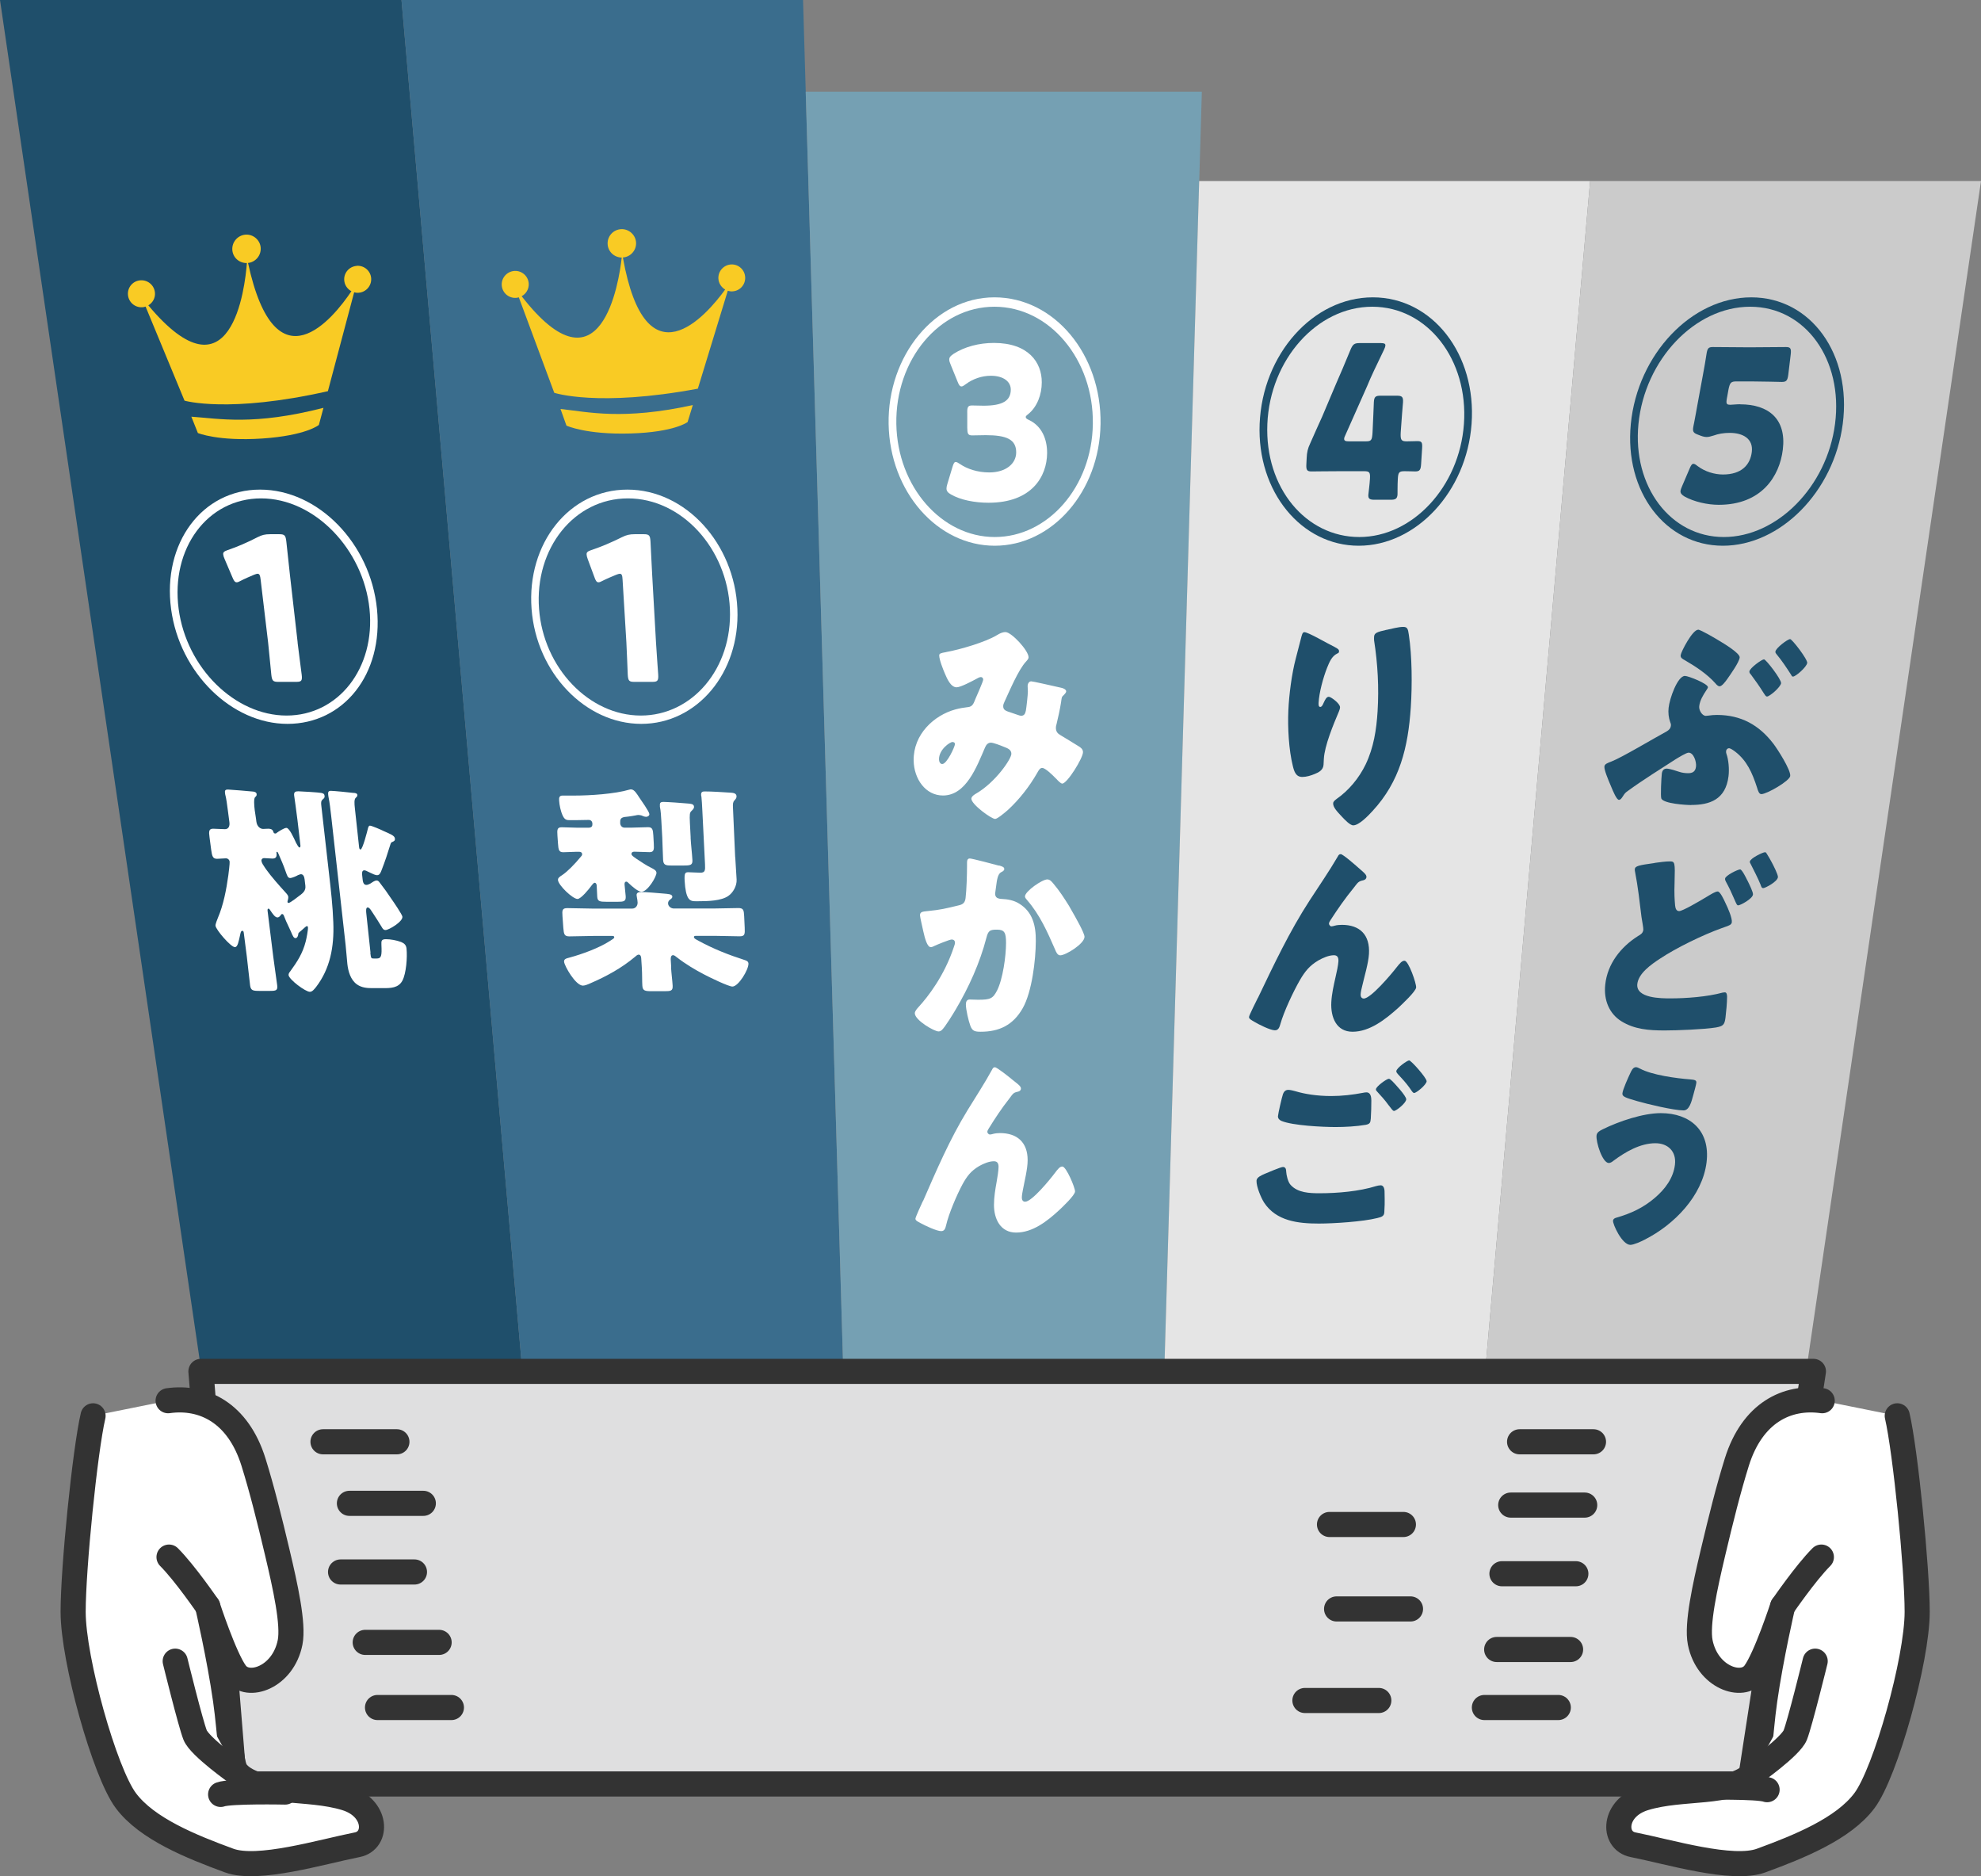 <?xml version="1.0" encoding="UTF-8"?><svg id="_レイヤー_2" xmlns="http://www.w3.org/2000/svg" viewBox="0 0 259.49 245.73"><rect x="0" y="0" width="259.49" height="245.73" fill="#808080" stroke="none"/><defs><style>.cls-1{fill:#dfdfe0;}.cls-1,.cls-2,.cls-3{stroke:#333;stroke-linecap:round;stroke-linejoin:round;stroke-width:3.29px;}.cls-4{fill:#f9cb24;}.cls-5,.cls-2{fill:#fff;}.cls-6{fill:#e5e5e5;}.cls-7{fill:#cbcbcb;}.cls-8{fill:#1f4f6b;}.cls-9{fill:#3a6d8d;}.cls-10{fill:#75a0b3;}.cls-3{fill:none;}</style></defs><g id="_数字でみるのパーツ"><polygon class="cls-8" points="68.39 179.21 26.32 179.21 0 0 52.59 0 68.39 179.21"/><polygon class="cls-9" points="110.45 179.21 68.39 179.21 52.59 0 105.19 0 110.45 179.21"/><polygon class="cls-10" points="152.52 179.21 110.45 179.21 105.54 12.01 157.43 12.01 152.52 179.21"/><polygon class="cls-6" points="194.58 179.21 152.52 179.21 157.08 23.71 208.29 23.71 194.58 179.21"/><polygon class="cls-7" points="236.64 179.21 194.58 179.21 208.29 23.71 259.49 23.71 236.64 179.21"/><path class="cls-5" d="m39.07,122.37c-.03.2-.13.49-.37.49-.21,0-.35-.26-.58-.83-.07-.17-.18-.4-.29-.63-.24-.49-.47-1-.66-1.52-.07-.12-.1-.17-.21-.17-.08,0-.13.03-.15.09-.11.17-.28.35-.46.35-.32,0-.61-.43-1-1.01-.03-.06-.1-.14-.18-.14-.16,0-.13.23-.11.37l.73,5.89c.16,1.27.36,2.52.52,3.78.08.67-.15.73-.96.73h-1.39c-.84,0-1.11-.06-1.2-.73-.16-1.24-.27-2.51-.43-3.78l-.38-2.96c-.03-.26-.05-.4-.21-.4-.19,0-.23.29-.28.51-.2.89-.32,1.63-.69,1.63-.53,0-2.47-2.25-2.54-2.8-.03-.2.23-.83.31-1.03.73-1.7,1.11-3.7,1.37-5.58.04-.29.2-1.58.17-1.78-.03-.26-.24-.44-.49-.44-.4,0-.77.06-1.15.06-.56,0-.66-.32-.78-1.2l-.21-1.59c-.11-.8-.1-1.15.47-1.15.49,0,1.03.06,1.55.06.46,0,.65-.38.58-.92l-.2-1.52c-.1-.75-.2-1.58-.35-2.12l-.03-.24c-.05-.36.17-.39.41-.39.27,0,3.07.24,3.32.27.17.03.39.09.42.33.03.21-.1.3-.22.42-.16.21-.12.99-.03,1.7.06.45.14.89.17,1.13l.04.33c.08.68.53.98.9.98.13,0,.4-.03.67-.03.24,0,.55.06.64.36.05.18.11.27.28.27.08,0,.13-.03.18-.09.25-.18.97-.65,1.27-.65.38,0,.96,1.3,1.26,1.95.07.12.32.62.45.62.16,0,.13-.26.11-.41l-.37-3.16c-.14-1.19-.41-3.04-.44-3.25-.06-.48.21-.54.56-.54.3,0,2.73.15,2.98.21.28.06.42.12.45.39.02.21-.05.3-.2.42-.3.24-.27.48-.23.87l1.02,8.99c.24,2.09.48,4.21.55,6.28.13,3.26-.44,6.09-2.25,8.46-.21.25-.48.64-.82.64-.58,0-2.72-1.6-2.79-2.19-.02-.17.11-.37.21-.48.9-1.24,1.64-2.35,2.04-3.94.09-.34.32-1.51.29-1.83-.01-.09-.05-.17-.15-.17-.08,0-.44.34-.7.57-.12.09-.19.17-.24.2-.17.17-.17.14-.19.37Zm.27-5.15c.39-.32.73-.61.66-1.22l-.1-.84c-.04-.32-.16-.67-.48-.67-.13,0-.26.09-.39.12-.17.12-.81.38-1,.38-.35,0-.41-.32-.61-.85-.29-.85-.62-1.58-.99-2.43-.03-.06-.07-.15-.15-.15s-.08.03-.06.15c.06.47-.05.73-.53.73-.38,0-.73-.06-1.11-.06-.19,0-.36.15-.33.35.04.32.26.61.46.91l.16.23c.62.88,1.77,2.18,2.47,2.94.15.17.4.41.42.64.02.17-.04.35-.07.49-.02.03-.04.12-.03.17.01.09.04.14.15.14.21,0,1.31-.87,1.53-1.04Zm9.17,7.57c.08.71.11.74.45.74h.37c.63,0,.7-.34.63-1.82-.03-.51.03-.71.59-.71.61,0,1.39.14,2,.37.41.17.65.4.7.85.12,1.16-.04,3.26-.54,4.21-.53.98-1.55.98-2.58.98h-1.39c-.66,0-1.37-.06-1.97-.48-.85-.59-1.16-1.72-1.27-2.68-.09-.82-.13-1.64-.23-2.5l-1.88-16.81c-.1-.86-.2-1.82-.37-2.62l-.03-.24c-.04-.33.02-.51.35-.51.35,0,2.49.21,2.93.27.19,0,.52.03.54.27.02.18-.13.3-.23.39-.19.21-.17.69-.09,1.4l.54,4.97c.03.29.07.38.2.38.27,0,.88-2.39.97-2.77.04-.15.1-.35.26-.35.22,0,1.52.56,1.8.71.85.38,1.44.59,1.47.98.03.29-.13.35-.33.44-.18.06-.2.15-.26.32-.34,1.12-.71,2.23-1.13,3.31-.13.32-.24.73-.62.73-.21,0-.58-.17-.89-.32-.08-.03-.17-.09-.25-.12-.14-.09-.4-.2-.53-.2-.29,0-.31.32-.29.55l.06.55c.03.32.09.81.49.81.19,0,.36-.09.52-.17.23-.15.57-.41.84-.41.19,0,.31.15.43.32.52.67,1.02,1.36,1.5,2.09.25.35,1.41,2.05,1.44,2.33.07.66-1.79,1.75-2.21,1.75-.27,0-.39-.2-.52-.43-.35-.57-.71-1.15-1.09-1.72-.19-.26-.46-.81-.73-.81s-.2.58-.18.78l.55,5.14Z"/><path class="cls-5" d="m34.07,64.12c7.61,0,14.45,7.04,15.31,15.63s-4.41,15.05-11.72,15.05-14.13-6.67-15.25-15.05c-1.15-8.58,4.04-15.63,11.65-15.63Zm.14,1.15c-7.03,0-11.86,6.54-10.81,14.47,1.03,7.75,7.38,13.97,14.14,13.97s11.66-6.19,10.86-13.97-7.17-14.47-14.2-14.47Zm4.77,18.87c.13,1.13.5,3.85.54,4.23.09.78-.03.93-.72.93h-2.35c-.69,0-.82-.15-.91-.93-.06-.47-.29-3.1-.42-4.23l-.98-8.23c-.06-.55-.15-.77-.4-.77-.11,0-.27.06-.46.13-.4.16-1.42.61-1.76.8-.18.1-.37.19-.51.19-.25,0-.39-.22-.59-.71l-.99-2.32c-.12-.26-.17-.45-.19-.61-.04-.29.12-.42.58-.58,1.25-.42,2.67-1.04,3.92-1.69.56-.29.97-.39,1.65-.39h1.19c.71,0,.84.16.93.98.05.45.34,3.2.47,4.36l1.01,8.84Z"/><path class="cls-5" d="m77.2,108.38c.3,0,.42-.21.4-.5-.02-.33-.2-.5-.49-.5-.57,0-1.16.03-1.73.03h-.68c-.46,0-.7-.03-.96-.53-.32-.66-.46-1.46-.5-2.03-.03-.39.03-.66.44-.66h1.55c2.06,0,5.3-.21,7.22-.78.08-.03.16-.03.22-.03.43,0,.8.66,1.04,1.02.24.36,1.33,1.88,1.35,2.21.01.24-.25.36-.41.36-.22,0-.44-.09-.63-.18-.14-.03-.27-.06-.41-.06-.11,0-.24.03-.37.06-.35.06-.67.12-.94.15-.73.06-1.1.12-1.06.74v.15c.03.33.26.56.56.56h.94c.73,0,1.43-.06,2.15-.06.57,0,.64.3.69,1.09l.06,1.06c.05.79.01,1.12-.55,1.12-.67,0-1.32-.06-1.99-.06-.19,0-.4.06-.38.32.01.18.24.32.66.62.62.41,1.31.88,1.98,1.2.22.12.61.29.63.61.03.5-1.16,2.5-1.96,2.5-.45,0-1.28-.75-1.62-1.07-.11-.09-.23-.26-.36-.26-.21,0-.25.2-.24.38.03.52.12,1.02.15,1.54.04.67-.25.72-1.07.72h-1.39c-.99,0-1.23-.06-1.27-.69-.03-.49-.04-.99-.07-1.45-.01-.17-.1-.35-.26-.35s-.35.29-.45.41c-.29.41-1.35,1.71-1.8,1.71-.64,0-2.51-1.8-2.56-2.47-.02-.26.16-.41.57-.67.66-.44,1.61-1.4,2.43-2.4.1-.12.18-.18.16-.35-.02-.29-.34-.29-.45-.29h-.27c-.59,0-1.15.06-1.74.06s-.64-.32-.7-1.15l-.07-1c-.06-.83-.03-1.12.56-1.12.7,0,1.43.06,2.14.06h1.54Zm10.7,18.31c.05.85.17,1.69.21,2.39s-.25.73-1.09.73h-1.65c-.89,0-1.19-.06-1.23-.73-.04-.59-.01-1.46-.07-2.39l-.08-1.22c-.02-.28-.13-.45-.34-.45-.16,0-.33.17-.46.28-1.75,1.47-3.76,2.57-5.85,3.47-.23.11-.71.31-.98.31-.97,0-2.43-2.59-2.47-3.13-.03-.34.26-.43.7-.54,1.66-.45,3.87-1.25,5.32-2.19.41-.26.56-.34.55-.48s-.09-.17-.3-.17h-2.31c-1.09,0-2.17.06-3.26.06-.66,0-.73-.26-.8-1.11l-.11-1.52c-.06-.81-.03-1.07.64-1.07,1.09,0,2.19.06,3.28.06h5.22c.43,0,.72-.37.7-.81,0-.14-.06-.52-.09-.66,0-.09-.04-.17-.04-.29-.02-.35.32-.41.59-.41.59,0,2.25.14,2.92.2.62.06,1.15.06,1.17.41,0,.17-.12.26-.32.4-.15.12-.25.29-.24.49.02.4.41.66.76.66h5.17c1.09,0,2.18-.06,3.27-.06.67,0,.73.26.77,1.07l.07,1.52c.04.86,0,1.11-.67,1.11-1.09,0-2.18-.06-3.26-.06h-2.36c-.21,0-.37,0-.36.17s.2.26.66.51c1.9,1.03,3.9,1.82,5.93,2.47.27.09.53.17.55.48.03.79-1.31,3.01-2.1,3.01-.52,0-3.06-1.24-3.68-1.57-1.25-.65-2.47-1.38-3.6-2.26-.14-.11-.33-.28-.49-.28-.29,0-.32.34-.31.57l.06,1.02Zm2.56-17.01c.05.97.18,1.97.24,2.97.03.64-.26.7-1.14.7h-1.64c-.7,0-1.02-.06-1.06-.73-.06-1-.06-1.97-.11-2.94l-.12-2.16c-.04-.65-.07-1.31-.19-1.87v-.24c-.03-.36.24-.39.48-.39.41,0,2.66.15,3.18.21.33.03.79.03.81.42.01.24-.17.39-.32.54-.26.24-.27.45-.22,1.58l.1,1.92Zm5.85,2.59c.04.97.14,1.96.18,2.92.04.84-.48,1.74-1.1,2.15-.93.64-2.63.69-4.1.69-.53,0-.85,0-1.14-.43-.23-.38-.4-1.04-.47-2.26-.05-.99.07-1.11.48-1.11.48,0,1.05.06,1.58.06.62,0,.65-.29.61-1.11l-.35-7.02c-.04-.72-.07-1.43-.12-1.82-.03-.09-.04-.18-.04-.24-.02-.42.22-.45.49-.45.98,0,2.23.09,3.21.15.33.03.92,0,.94.48.01.24-.14.39-.27.54-.21.21-.22.48-.2.93l.29,6.53Z"/><path class="cls-5" d="m82.18,64.12c7.61,0,14.04,7.04,14.41,15.63.36,8.37-5.29,15.05-12.59,15.05s-13.74-6.67-14.37-15.05c-.65-8.58,4.94-15.63,12.55-15.63Zm.07,1.15c-7.03,0-12.24,6.54-11.64,14.47.58,7.75,6.57,13.97,13.33,13.97s12.01-6.19,11.67-13.97c-.35-7.93-6.33-14.47-13.36-14.47Zm3.68,18.87c.06,1.13.27,3.85.29,4.23.04.78-.09.93-.78.93h-2.35c-.69,0-.81-.15-.86-.93-.03-.47-.11-3.1-.18-4.23l-.5-8.23c-.03-.55-.1-.77-.36-.77-.11,0-.28.06-.47.13-.41.16-1.45.61-1.8.8-.19.1-.38.19-.52.19-.25,0-.38-.22-.55-.71l-.86-2.32c-.1-.26-.14-.45-.15-.61-.02-.29.14-.42.61-.58,1.27-.42,2.73-1.04,4.02-1.69.58-.29,1-.39,1.67-.39h1.19c.71,0,.83.16.88.98.03.45.15,3.2.22,4.36l.5,8.84Z"/><path class="cls-5" d="m123.96,85.39c1.75-.31,5.11-1.29,6.61-2.2.36-.22.72-.41,1.14-.41.78,0,3.03,2.42,3.02,3.3,0,.22-.2.41-.33.56-1,1.06-2.17,3.86-2.83,5.28-.08.19-.16.34-.16.56,0,.52.33.62,1.07.86.6.19,1.1.4,1.26.4.41,0,.55-.25.64-.68.08-.46.26-2.07.26-2.5,0-.25-.03-.46-.03-.71,0-.31.17-.62.47-.62.22,0,2.54.53,3.92.84.33.06.66.25.66.47,0,.15-.14.31-.48.65-.14.12-.14.53-.2.83-.12.77-.38,2-.58,2.8-.06.15-.09.34-.09.49,0,.52.24.76.62.98.79.46,1.55.95,2.34,1.43.27.15.6.4.59.79,0,.76-2.06,4.11-2.72,4.11-.19,0-.57-.39-.78-.63-.08-.06-.14-.12-.16-.15-.32-.33-1.27-1.27-1.68-1.27-.3,0-.46.3-.66.66-1.02,1.78-2.35,3.48-3.82,4.83-.27.24-1.38,1.19-1.68,1.19-.51,0-3.12-1.91-3.12-2.65,0-.3.43-.57.65-.69,2.52-1.47,4.59-4.52,4.59-5.19,0-.55-.49-.73-1.04-.94-.36-.15-1.31-.52-1.64-.52-.36,0-.6.24-.76.61-1.11,2.58-2.5,6.31-5.52,6.31-2.28,0-3.8-2.16-3.84-4.58-.05-3.44,2.66-5.92,5.46-6.69.55-.15,1.13-.25,1.68-.31.61-.06.74-.56.93-1.02.16-.37,1.04-2.35,1.04-2.57s-.14-.34-.31-.34c-.19,0-.44.16-.61.25-.52.28-2.04,1.09-2.56,1.09-.77,0-1.25-1.12-1.54-1.8-.23-.53-.74-1.81-.74-2.37,0-.25.16-.31.91-.44Zm.82,11.78c-.36,0-1.8,1-1.78,2.28,0,.27.14.61.42.61.63,0,1.67-2.31,1.67-2.61,0-.18-.14-.27-.3-.27Z"/><path class="cls-5" d="m130.85,113.34c.4.12.7.2.7.47,0,.2-.21.32-.4.41-.46.23-.56,1.02-.67,1.86l-.08.58c-.03.17-.05.32-.05.38,0,.26.11.46.27.55.27.14.56.14.64.14.69.03,1.55.17,2.24.61,1.75,1.07,2.2,2.85,2.18,4.91-.01,2.53-.51,6.64-1.7,8.76-1.26,2.25-3.11,3.11-5.51,3.11-.76,0-1.1-.08-1.36-.77-.24-.64-.59-2.11-.59-2.81,0-.36.13-.64.49-.64s.73.03,1.1.03c1.6,0,1.94-.14,2.49-1.2.76-1.49,1.18-4.51,1.18-6.24,0-1.34-.19-1.74-1.19-1.74-.9,0-1.14.11-1.38,1.06-.86,3.32-2.32,6.51-4,9.36-.36.61-1.39,2.3-1.83,2.72-.13.11-.26.19-.44.19-.57,0-3.1-1.47-3.11-2.38,0-.28.28-.58.51-.84,1.16-1.26,3.36-4.04,4.62-7.88.08-.23.13-.37.13-.51,0-.28-.16-.43-.43-.43s-1.93.68-2.24.83c-.16.08-.32.17-.5.17-.45,0-.76-1.08-.98-2.08-.14-.66-.42-1.81-.43-2.09,0-.43.29-.49.98-.55,1.75-.17,2.39-.34,4.09-.75.53-.12.82-.32.9-.95.13-1.07.19-3.05.19-4.19v-.44c0-.29.05-.56.37-.56.27,0,3.3.79,3.81.94Zm7.14,2.39c.77.9,1.42,1.91,2.05,2.92.05.12.16.26.26.46.6,1.04,1.77,3.1,1.76,3.58-.01.91-2.46,2.42-3.18,2.42-.37,0-.55-.45-.68-.77-1.01-2.31-1.98-4.52-3.65-6.45-.11-.12-.29-.32-.29-.49,0-.67,2.25-2.23,2.92-2.23.35,0,.59.29.8.55Z"/><path class="cls-5" d="m120.91,157.29c1.75-4.01,3.49-8.08,5.82-11.88,1.07-1.75,2.23-3.51,3.23-5.34.08-.16.16-.3.36-.3.28,0,1.97,1.36,2.3,1.64l.34.27c.49.38.77.62.77.87s-.16.35-.36.41c-.67.14-.67.27-1.19.95-.98,1.24-1.85,2.56-2.67,3.89-.08.13-.18.29-.18.43,0,.16.18.35.33.35.13,0,.31-.05.41-.08.31-.08.64-.11.92-.11,2.23,0,3.63,1.2,3.62,3.56,0,1.16-.42,2.76-.63,3.92-.05.26-.13.68-.13.99,0,.26.12.52.43.52.89,0,3.29-2.95,3.88-3.74.44-.58.67-.87,1-.87.51,0,1.67,2.78,1.66,3.26,0,.5-1.69,2.09-2.1,2.47-1.55,1.43-3.45,2.92-5.62,2.92-2.04,0-2.9-1.76-2.9-3.62,0-1.02.17-2.03.35-3.03.1-.55.25-1.5.25-1.95s-.15-.74-.61-.74c-.64,0-1.38.32-1.93.63-1.07.63-1.6,1.32-2.2,2.42-.73,1.36-1.79,3.83-2.13,5.33-.1.39-.19.77-.65.77-.58,0-2.1-.72-2.66-1.03-.43-.23-.71-.36-.71-.6,0-.18.83-2,.98-2.31Z"/><path class="cls-5" d="m130.26,38.94c7.84,0,14.04,7.47,13.9,16.58-.13,8.88-6.34,15.95-13.86,15.95s-13.75-7.07-13.9-15.95,6.02-16.58,13.86-16.58Zm0,1.23c-7.24,0-12.99,6.94-12.85,15.35.14,8.22,5.93,14.81,12.89,14.81s12.74-6.56,12.85-14.81c.12-8.41-5.65-15.35-12.89-15.35Zm4.11,14.47c0,.14.14.24.43.37,1.64.78,2.37,2.46,2.36,4.33-.02,3.06-2.01,6.5-7.67,6.5-1.82,0-3.67-.36-4.93-1.09-.4-.23-.57-.43-.58-.76,0-.17.03-.33.11-.6l.67-2.22c.14-.47.25-.67.42-.67.14,0,.32.1.57.27.92.63,2.27,1.1,3.84,1.1,2.14,0,3.52-1.13,3.52-2.63,0-1.71-1.29-2.25-3.99-2.25-.57,0-1.41.03-1.78.03-.55,0-.63-.23-.64-1.01v-1.89c-.02-.78.07-1.02.62-1.02.38,0,1.04.03,1.53.03,2.48,0,3.55-.65,3.55-2.11,0-1.06-.98-1.81-2.61-1.81-1.19,0-2.35.41-3.27,1.09-.26.2-.43.31-.58.31-.2,0-.35-.2-.53-.68l-.89-2.19c-.12-.27-.18-.48-.18-.65,0-.31.17-.48.58-.76,1.45-.93,3.34-1.42,5.27-1.42,4.52,0,6.28,2.55,6.27,5.16,0,1.6-.6,3.2-1.76,4.15-.26.2-.35.3-.35.41Z"/><path class="cls-8" d="m174.9,84.78c.38.19.51.31.5.53-.01.19-.1.22-.24.28-.71.34-1.03,1.13-1.32,1.85-.51,1.28-1.05,3.26-1.12,4.62,0,.18-.03.52.22.52.17,0,.28-.15.47-.59.16-.34.34-.74.65-.74.28,0,1.5.9,1.47,1.39,0,.15-.08.37-.14.52-.73,1.72-1.89,4.5-1.98,6.23l-.04.76c-.04.69-.62,1-1.15,1.21-.5.21-1.11.39-1.63.39-.84,0-1.06-.69-1.24-1.42-.53-2.12-.69-5.02-.59-7.29.09-2.04.44-4.8.98-6.83.2-.81.44-1.66.65-2.51.14-.54.21-.91.46-.91.53,0,2.96,1.45,4.05,1.98Zm6.76-2.3c.62-.13,1.53-.38,2.14-.38.53,0,.63.22.74,1.01.43,2.8.45,6.63.26,9.51-.35,5.26-1.44,9.74-5.02,13.6-.55.6-1.76,1.87-2.52,1.87-.43,0-1.17-.8-1.48-1.13-.64-.68-1.18-1.25-1.15-1.76,0-.18.13-.33.49-.6,1.55-1.08,2.9-2.7,3.76-4.48,1.06-2.21,1.42-4.56,1.57-6.98.19-3.09.02-6.2-.46-9.28-.02-.16,0-.31,0-.47.03-.5.4-.63,1.64-.91Z"/><path class="cls-8" d="m164.78,130.68c2.06-4.3,4.12-8.68,6.77-12.76,1.22-1.88,2.53-3.77,3.68-5.74.09-.18.18-.32.39-.32.3,0,1.96,1.47,2.29,1.76l.33.29c.48.41.76.67.75.93s-.18.38-.4.44c-.7.15-.71.29-1.29,1.02-1.09,1.33-2.08,2.75-3.01,4.19-.09.14-.2.32-.21.46,0,.17.17.37.32.37.13,0,.32-.06.43-.09.32-.09.67-.11.96-.11,2.31,0,3.69,1.29,3.53,3.82-.08,1.25-.61,2.97-.89,4.21-.07.28-.18.73-.2,1.06-.02.28.1.56.41.56.92,0,3.59-3.17,4.25-4.02.49-.62.75-.93,1.09-.93.53,0,1.56,2.99,1.52,3.5-.04.53-1.89,2.24-2.33,2.66-1.7,1.53-3.76,3.14-6,3.14-2.11,0-2.89-1.88-2.78-3.89.06-1.09.31-2.18.55-3.25.14-.59.36-1.61.38-2.09s-.11-.79-.59-.79c-.66,0-1.44.34-2.04.68-1.14.68-1.74,1.41-2.43,2.6-.84,1.46-2.09,4.11-2.54,5.72-.12.42-.25.83-.72.83-.6,0-2.13-.77-2.69-1.11-.43-.25-.71-.39-.7-.64,0-.19.98-2.14,1.15-2.48Z"/><path class="cls-8" d="m165.61,153.75c.31-.13,2.16-.92,2.44-.92.38,0,.42.34.43.63.03.45.21,1.31.57,1.71.94,1.05,2.5,1.1,3.82,1.1,2.31,0,5.16-.24,7.39-.94.18-.05.41-.1.59-.1.28,0,.49.24.51.78.04,1.67.01,2.06-.03,2.76-.03.47-.29.6-.93.75-1.87.47-5.67.72-7.64.72-2.7,0-5.58-.31-7.18-2.75-.4-.63-1.02-2.09-.99-2.87.02-.45.67-.71,1.03-.87Zm4.11-10.83c1.17.35,2.78.62,4.66.62,1.39,0,2.79-.16,4.2-.43.13-.03.26-.05.42-.05.57,0,.63.68.63,1.08,0,.78-.02,1.56-.07,2.34-.04.56-.12.72-.67.83-1.22.21-2.71.29-3.94.29-1.69,0-5.63-.19-7.09-.8-.25-.11-.47-.3-.46-.62.02-.35.53-2.56.66-2.91.12-.32.34-.54.7-.54.23,0,.69.11.97.19Zm12.61-1.38c.34.35,1.9,2,1.87,2.44-.03.49-1.31,1.51-1.6,1.51-.15,0-.34-.27-.58-.59-.07-.08-.12-.16-.19-.24-.4-.57-.88-1.08-1.34-1.59-.17-.19-.27-.27-.26-.41.02-.38,1.41-1.38,1.69-1.38.13,0,.28.14.4.27Zm4.55.05c-.04.49-1.35,1.55-1.64,1.55-.16,0-.27-.19-.62-.7-.47-.65-.98-1.2-1.51-1.77-.07-.08-.22-.25-.21-.38.03-.44,1.45-1.42,1.68-1.42.26,0,2.32,2.32,2.29,2.73Z"/><path class="cls-8" d="m179.82,38.94c7.84,0,13.61,7.47,12.94,16.58-.65,8.88-7.27,15.95-14.78,15.95s-13.34-7.07-12.98-15.95c.36-9.1,6.98-16.58,14.82-16.58Zm-.07,1.23c-7.24,0-13.39,6.94-13.74,15.35s5.08,14.81,12.04,14.81,13.12-6.56,13.71-14.81c.6-8.41-4.76-15.35-12.01-15.35Zm4.24,21.54c-.71,0-.84.13-.89,1s-.03,1.79-.04,2.05c-.04.59-.3.69-.93.69h-2.05c-.63,0-.88-.1-.84-.66.01-.2.16-1.22.21-2.08.05-.86-.06-1-.77-1h-3.12c-1.37,0-3.35.03-3.77.03-.6,0-.71-.2-.67-.96l.04-.8c.03-.73.14-1.24.46-1.91.52-1.17,1.07-2.42,1.58-3.53l1.84-4.35c.52-1.16,1.12-2.6,1.82-4.29.34-.83.52-.97,1.28-.97h2.71c.44,0,.64.07.62.31,0,.14-.08.35-.21.62-.96,2-1.62,3.33-2.19,4.73l-2.8,6.3c-.13.27-.2.44-.2.57-.01.27.18.34.64.34h2.15c.75,0,.87-.1.93-1.21.08-1.35.15-3.68.17-3.92.04-.71.22-.85.89-.85h2.11c.67,0,.86.14.82.85-.03.44-.22,2.57-.3,3.92-.06,1.04.07,1.21.79,1.21.55,0,1.01-.03,1.38-.03.6,0,.68.17.63.97l-.13,2.04c-.05.76-.18.96-.78.96-.2,0-.8-.03-1.37-.03Z"/><path class="cls-8" d="m221.54,105.43c-.73,0-3.58-.18-3.92-.84-.13-.27,0-2.79.06-3.27.05-.42.26-.66.64-.66s1.28.3,1.64.42c.34.12.8.18,1.15.18.57,0,.97-.18,1.05-.87.07-.64-.31-1.82-.97-1.82-.3,0-1.33.64-1.68.85-1.79,1.15-4.47,2.84-6.15,4.07-.47.33-.5.36-.79.81-.16.24-.29.45-.51.45-.3,0-.76-1.11-1.02-1.74-.44-1.02-.92-2.2-.88-2.62.03-.33.37-.45.94-.67,1.33-.51,5.56-3.04,7.19-3.92.32-.18.54-.4.58-.77.02-.18-.02-.31-.09-.46-.21-.58-.28-1.23-.21-1.87.13-1.23,1.17-4.18,2.14-4.18.44,0,3.06,1.03,3.01,1.49-.01.09-.11.25-.28.5-.3.46-.77,1.18-.86,1.98-.06.52.38,1.26.87,1.26.11,0,.2-.03.31-.03.42-.06.73-.09,1.14-.09,3.16,0,5.53,1.32,7.41,3.79.49.64,2.29,3.42,2.19,4.21-.09.66-3.08,2.37-3.78,2.37-.3,0-.44-.42-.57-.87-.63-1.93-1.33-3.53-2.88-4.71-.28-.21-.61-.43-.8-.43-.16,0-.35.15-.37.39-.01.12,0,.21.04.33.29.79.39,2.03.28,2.93-.37,3.09-2.48,3.78-4.89,3.78Zm.89-22.97c.33,0,2.42,1.23,2.81,1.48.47.28,2.7,1.6,2.64,2.17-.07.63-1.21,2.22-1.6,2.78-.26.37-.72.99-1.03.99-.22,0-.44-.25-.56-.4-1.08-1.21-2.6-2.21-3.95-2.99-.39-.22-.63-.34-.59-.69.05-.44,1.54-3.33,2.29-3.33Zm10.88,6.99c-.07.56-1.52,1.77-1.85,1.77-.17,0-.3-.25-.44-.46-.58-.93-1.05-1.58-1.69-2.45-.1-.09-.19-.22-.18-.37.06-.47,1.64-1.59,1.91-1.59s2.3,2.65,2.24,3.12Zm3.41-2.62c-.07.53-1.5,1.78-1.86,1.78-.14,0-.2-.16-.27-.28-.58-.9-1.18-1.81-1.88-2.65-.07-.09-.17-.19-.15-.35.06-.47,1.6-1.63,1.93-1.63.25,0,2.3,2.64,2.24,3.14Z"/><path class="cls-8" d="m216.73,113.01c.63-.09,1.47-.2,1.95-.2.72,0,.75.03.67,2.83-.05,1.36,0,2.15.07,2.93.04.35.13.75.53.75.43,0,2.48-1.18,3.86-2.02.29-.17.89-.55,1.19-.55.32,0,.79,1.01,1.04,1.56.3.61.88,1.93.81,2.47-.04.32-.34.43-.93.63-.11.06-.25.09-.39.14-2.41.86-5.95,2.57-8.12,4.02-1.08.71-2.79,1.89-2.94,3.3-.2,1.88,3.15,1.88,4.33,1.88,2.05,0,4.82-.2,6.86-.76.08,0,.19-.03.27-.03.21,0,.29.2.3.56,0,.81-.12,2.01-.21,2.76-.12.94-.32,1.11-1.25,1.28-1.52.25-5.13.39-6.72.39-2.06,0-3.97-.14-5.69-1.22-1.54-.97-2.31-2.73-2.09-4.77.28-2.73,2.04-4.95,4.29-6.37.34-.2.65-.37.7-.83.02-.23-.2-1.35-.24-1.66-.24-1.96-.46-3.96-.84-5.91-.02-.09-.05-.26-.04-.35.05-.44.54-.53,2.61-.82Zm12.14,2.25c.3.61.79,1.6.75,1.89-.07.58-1.67,1.42-1.94,1.42-.13,0-.18-.06-.49-.78-.37-.87-.67-1.51-1.11-2.32-.07-.12-.13-.26-.11-.41.05-.41,1.67-1.2,1.97-1.2.24,0,.8,1.14.92,1.4Zm2.58-3.42c.22.35.44.73.64,1.11.17.32.84,1.61.8,1.93-.08.61-1.68,1.43-1.92,1.43-.21,0-.27-.2-.35-.44-.39-.96-.86-1.83-1.31-2.74-.07-.12-.11-.18-.1-.29.05-.44,1.71-1.23,1.98-1.23.13,0,.15.06.27.24Z"/><path class="cls-8" d="m223.54,152.23c-.55,4.41-4.26,8.17-8.09,10.11-.43.23-1.44.69-1.89.69-1.08,0-2.32-2.7-2.27-3.17.03-.26.29-.36.5-.41,1.85-.54,3.45-1.27,4.97-2.57,1.35-1.15,2.43-2.59,2.64-4.35.21-1.74-.92-2.81-2.56-2.81-1.97,0-3.91,1.11-5.54,2.33-.14.13-.39.26-.56.26-.84,0-1.7-2.73-1.61-3.61.04-.43.48-.64.8-.8,2.17-1.07,5.31-2.12,7.62-2.12,3.83,0,6.5,2.28,5.99,6.45Zm-8.73-12.29c1.56.85,4.75,1.28,6.59,1.42.61.05.84.11.8.46-.03.24-.21.92-.4,1.6-.24.89-.52,2-1.27,2-1.29,0-4.79-.84-6.06-1.21-1.57-.46-2-.59-1.95-1.03.06-.54.77-2.09,1.04-2.66.14-.3.34-.76.73-.76.18,0,.38.11.52.19Z"/><path class="cls-8" d="m229.39,38.94c7.84,0,13.18,7.47,11.99,16.58-1.16,8.88-8.19,15.95-15.7,15.95s-12.93-7.07-12.06-15.95c.89-9.1,7.94-16.58,15.78-16.58Zm-.14,1.23c-7.24,0-13.8,6.94-14.63,15.35-.81,8.22,4.22,14.81,11.18,14.81s13.5-6.56,14.57-14.81c1.09-8.41-3.87-15.35-11.12-15.35Zm-1.32,12.78c3.76,0,6.09,1.93,5.6,5.93-.42,3.47-2.76,7.23-8.39,7.23-1.48,0-3.23-.39-4.49-1.09-.37-.23-.55-.43-.52-.73.02-.17.1-.36.21-.63l.95-2.22c.19-.47.33-.7.53-.7.14,0,.3.1.51.27,1,.77,2.28,1.13,3.36,1.13,2.43,0,3.58-1.26,3.78-2.97s-1.15-2.48-2.9-2.48c-.81,0-1.51.13-2.08.34-.42.13-.68.2-.94.2-.32,0-.62-.1-1.12-.3-.55-.2-.71-.37-.65-.87.01-.13.08-.44.14-.74.13-.71.34-1.79.43-2.34l.69-3.75c.2-1.03.37-2.06.48-2.78.12-.83.25-1,.84-1,.41,0,2.82.03,4.11.03h1.4c1.28,0,3.88-.03,4.08-.03.61,0,.7.21.61,1l-.31,2.58c-.1.79-.24.99-.85.99-.2,0-2.77-.07-4.05-.07h-1.86c-.75,0-.88.14-1.07,1.02l-.16.89c-.06.27-.09.51-.1.61-.05.44.08.54.49.54.23,0,.82-.07,1.28-.07Z"/><polygon class="cls-1" points="229.2 233.63 30.7 233.63 26.32 179.6 237.54 179.6 229.2 233.63"/><path class="cls-2" d="m22.02,183.44c4.62-.65,9.16,1.58,11.18,8.03,1.12,3.59,2.09,7.49,3.11,11.79,1.08,4.55,2.16,9.46,1.69,11.83-.92,4.61-5.53,6.15-7.11,4.03-1.48-1.99-3.69-8.76-3.69-8.76,0,0,1.54,6.63,2.34,12.25.69,4.86.62,8.69,1.58,9.64,2.88,2.88,9.16,1.69,14.18,3.23,4.15,1.27,4.23,5.57,1.5,6.11-4.71.93-13.02,3.46-16.79,2.07-4.93-1.81-10.76-4.15-13.52-7.84-2.77-3.69-6.91-18.44-6.91-24.74,0-5.69,1.54-21.05,2.61-25.66"/><path class="cls-2" d="m27.21,210.37s-3-4.38-5.07-6.45"/><path class="cls-2" d="m22.95,217.55s2,8.14,2.61,9.68c.61,1.54,5.57,5.03,5.57,5.03"/><path class="cls-2" d="m238.69,183.44c-4.62-.65-9.16,1.58-11.18,8.03-1.12,3.59-2.09,7.49-3.11,11.79-1.08,4.55-2.16,9.46-1.69,11.83.92,4.61,5.53,6.15,7.11,4.03,1.48-1.99,3.69-8.76,3.69-8.76,0,0-1.54,6.63-2.34,12.25-.69,4.86-.62,8.69-1.58,9.64-2.88,2.88-9.16,1.69-14.18,3.23-4.15,1.27-4.23,5.57-1.5,6.11,4.71.93,13.02,3.46,16.79,2.07,4.93-1.81,10.76-4.15,13.52-7.84,2.77-3.69,6.91-18.44,6.91-24.74,0-5.69-1.54-21.05-2.61-25.66"/><path class="cls-2" d="m233.51,210.37s3-4.38,5.07-6.45"/><path class="cls-2" d="m237.77,217.55s-2,8.14-2.61,9.68-5.57,5.03-5.57,5.03"/><line class="cls-3" x1="199.05" y1="188.82" x2="208.73" y2="188.82"/><line class="cls-3" x1="42.31" y1="188.82" x2="51.99" y2="188.82"/><line class="cls-3" x1="45.77" y1="196.88" x2="55.45" y2="196.88"/><line class="cls-3" x1="44.61" y1="205.87" x2="54.29" y2="205.87"/><line class="cls-3" x1="47.84" y1="215.09" x2="57.52" y2="215.09"/><line class="cls-3" x1="49.45" y1="223.62" x2="59.13" y2="223.62"/><line class="cls-3" x1="197.89" y1="197.11" x2="207.58" y2="197.11"/><line class="cls-3" x1="196.74" y1="206.1" x2="206.42" y2="206.1"/><line class="cls-3" x1="196.05" y1="216.02" x2="205.73" y2="216.02"/><line class="cls-3" x1="194.44" y1="223.62" x2="204.12" y2="223.62"/><line class="cls-3" x1="170.93" y1="222.7" x2="180.61" y2="222.7"/><line class="cls-3" x1="175.08" y1="210.71" x2="184.76" y2="210.71"/><line class="cls-3" x1="174.15" y1="199.65" x2="183.83" y2="199.65"/><path class="cls-2" d="m223.02,234.07s7.22-.15,8.45.31"/><path class="cls-2" d="m37.35,234.69s-7.22-.15-8.45.31"/><path class="cls-4" d="m46.74,34.82c-.98.07-1.72.9-1.65,1.88.04.63.42,1.16.94,1.44-2.33,3.48-9.92,13.01-13.54-3.7.98-.11,1.72-.97,1.66-1.98s-.96-1.8-1.98-1.73-1.8.96-1.74,1.98.91,1.76,1.91,1.74c-.24,3.15-2,18.58-12.91,5.54.56-.33.92-.95.87-1.63-.07-.98-.91-1.71-1.89-1.65s-1.72.9-1.65,1.88.91,1.71,1.89,1.65c.14,0,.28-.04.42-.09l5.1,12.32s5.78,1.7,18.78-1.24l3.44-12.95c.18.05.37.08.58.06.97-.07,1.71-.9,1.65-1.88s-.91-1.71-1.88-1.65Z"/><path class="cls-4" d="m25.06,54.56l.86,2.15s2.62,1.1,8.42.72c5.79-.39,7.43-1.78,7.43-1.78l.6-2.24c-9.14,2.35-13.64,1.41-17.31,1.16Z"/><path class="cls-4" d="m95.82,34.63c-.98.03-1.75.84-1.72,1.82.02.63.38,1.17.89,1.47-2.46,3.39-10.39,12.64-13.4-4.2.99-.07,1.76-.91,1.73-1.91s-.89-1.83-1.92-1.8c-1.03.03-1.84.89-1.81,1.91s.85,1.79,1.85,1.81c-.35,3.14-2.68,18.5-13.11,5.06.57-.3.95-.92.93-1.6-.03-.98-.85-1.74-1.82-1.71s-1.75.84-1.72,1.82.84,1.74,1.82,1.71c.14,0,.28-.03.42-.07l4.64,12.5s5.71,1.91,18.81-.54l3.92-12.82c.18.05.37.09.57.08.98-.03,1.74-.84,1.71-1.82s-.84-1.74-1.82-1.71Z"/><path class="cls-4" d="m73.42,53.56l.78,2.18s2.58,1.2,8.38,1.03c5.8-.17,7.49-1.5,7.49-1.5l.68-2.22c-9.22,2.01-13.68.9-17.34.51Z"/></g></svg>